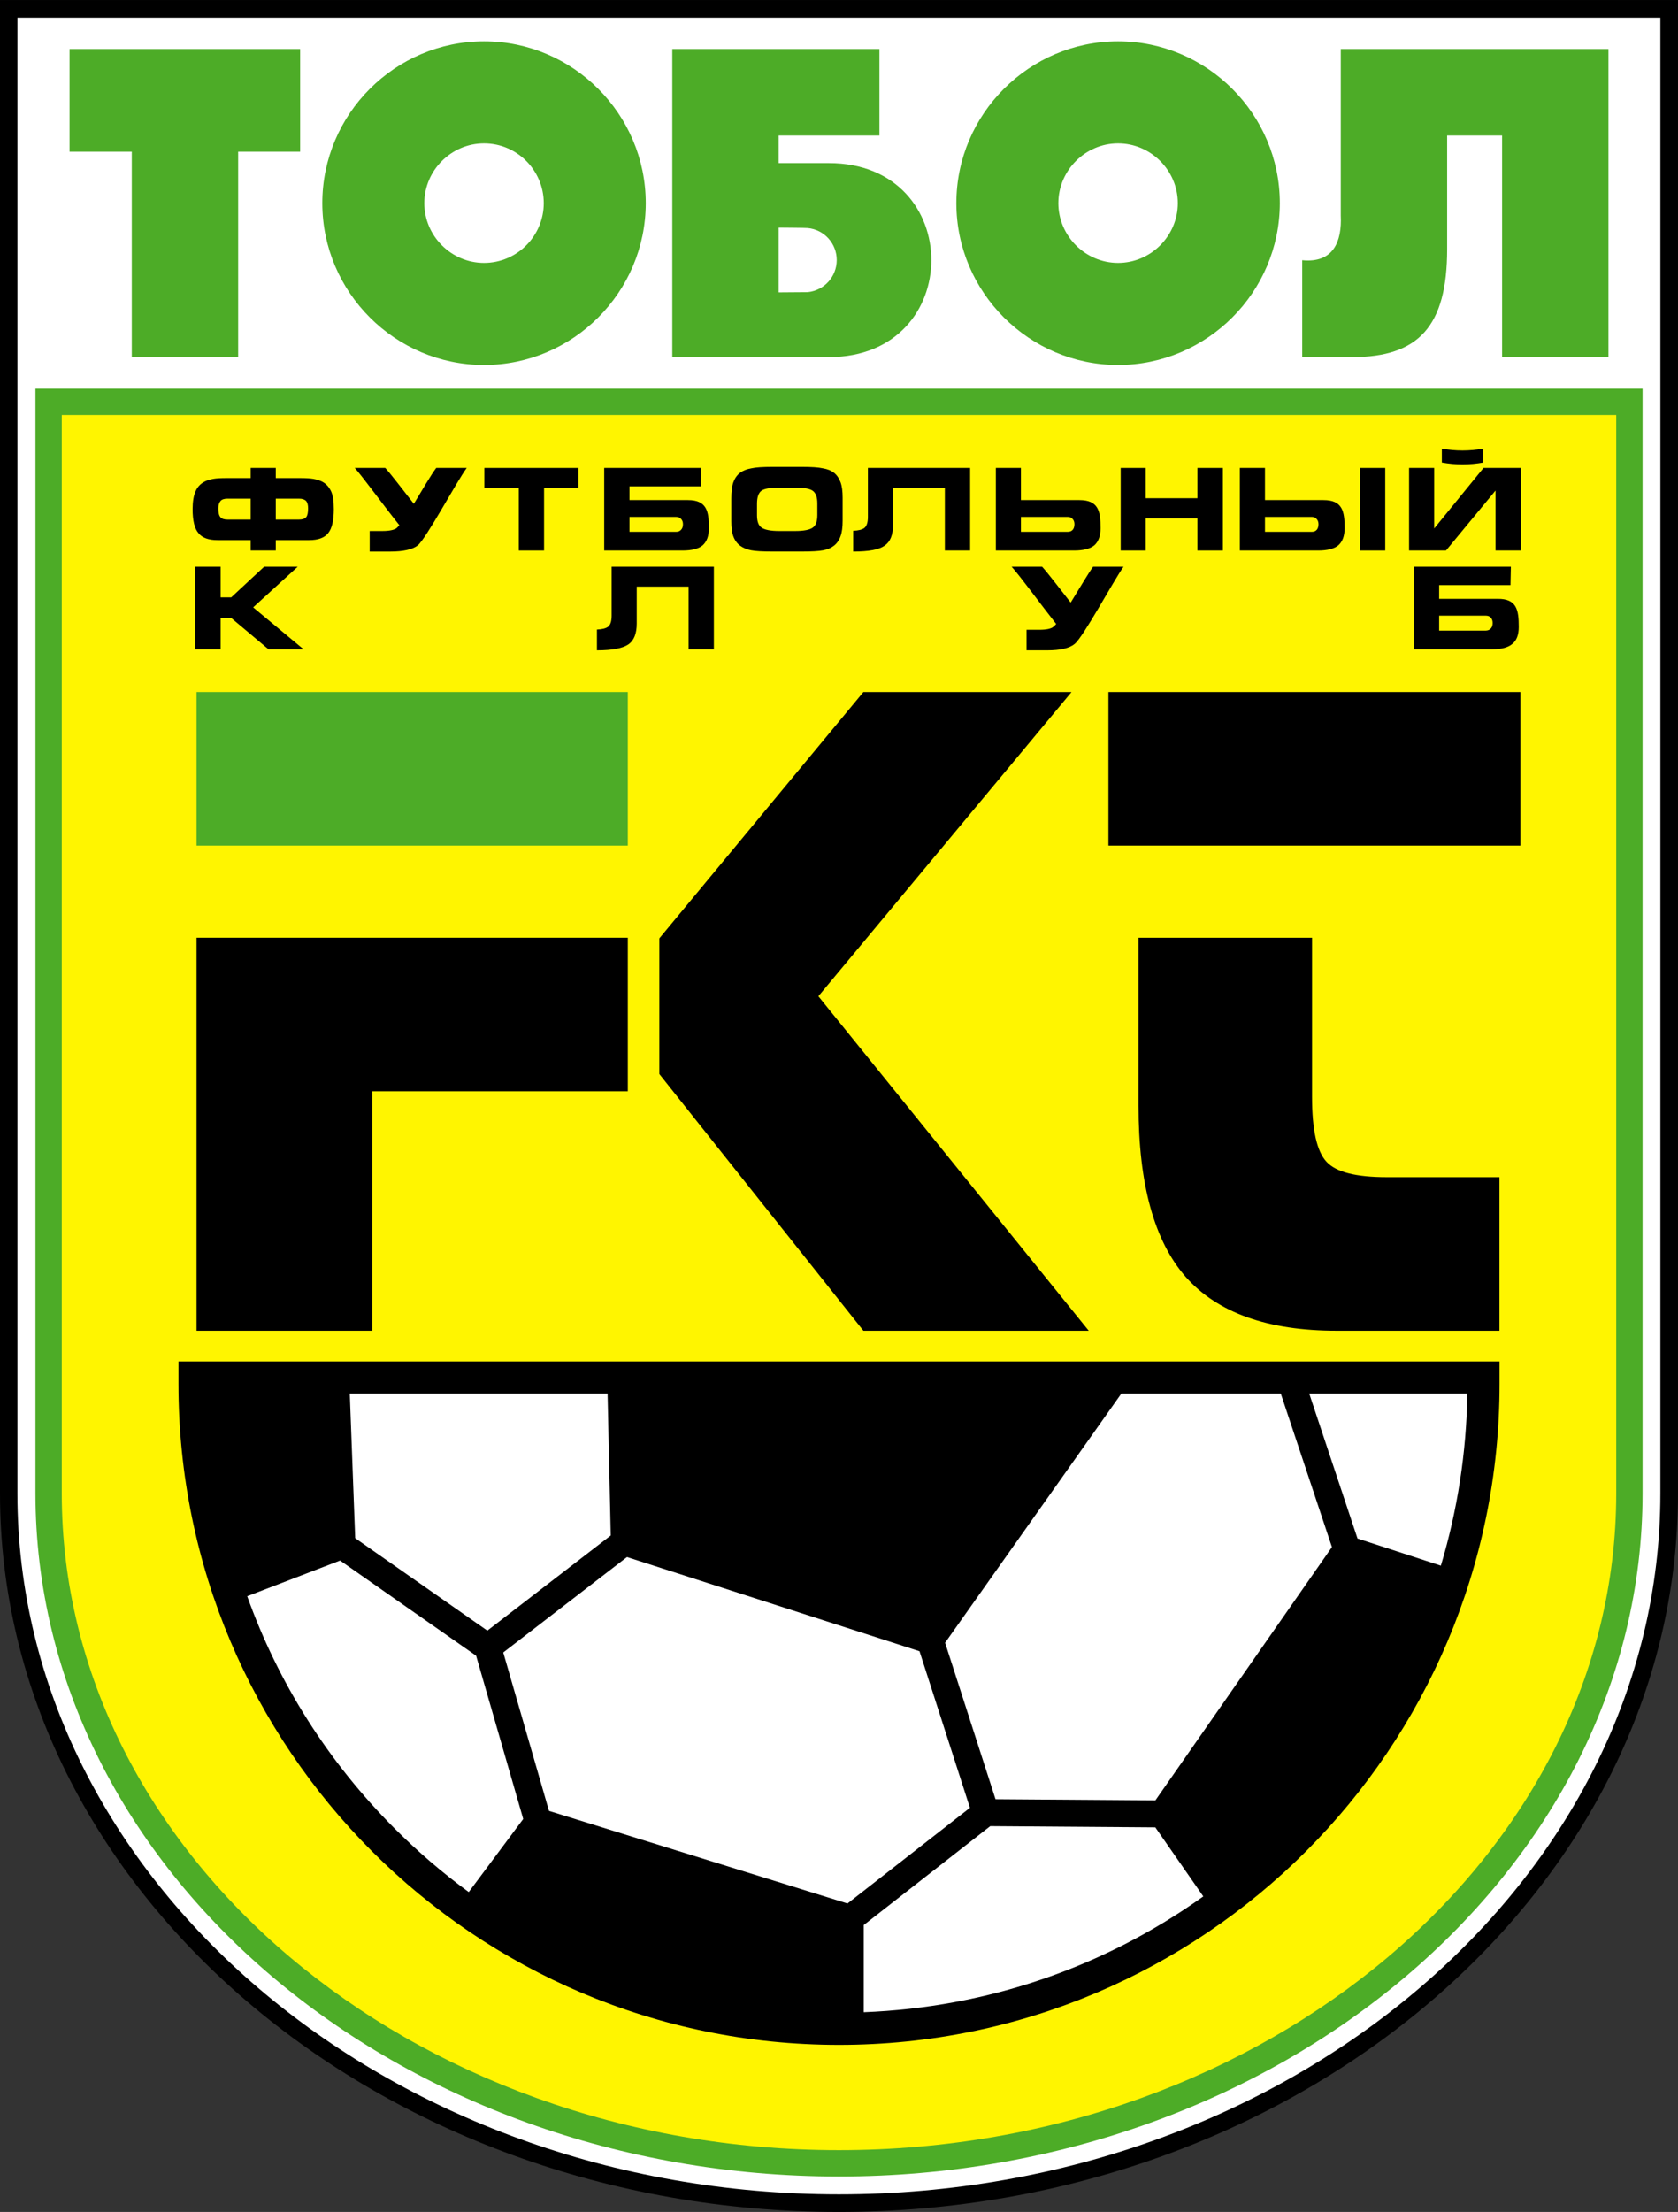 <?xml version="1.0" encoding="UTF-8"?>
<svg xmlns="http://www.w3.org/2000/svg" xmlns:xlink="http://www.w3.org/1999/xlink" width="238.85pt" height="314.61pt" viewBox="0 0 238.85 314.61" version="1.1">
<rect x="0" y="0" width="238.85" height="314.61" fill="#333333" stroke="none"/>
<defs>
<clipPath id="clip1">
  <path d="M 0 0 L 238.852 0 L 238.852 314.609 L 0 314.609 Z M 0 0 "/>
</clipPath>
</defs>
<g id="surface1">
<g clip-path="url(#clip1)" clip-rule="nonzero">
<path style=" stroke:none;fill-rule:nonzero;fill:rgb(0%,0%,0%);fill-opacity:1;" d="M 238.848 0.004 L 238.848 212.41 C 238.848 240.562 225.363 266.125 203.672 284.656 C 182.035 303.133 152.199 314.609 119.41 314.609 C 86.621 314.609 56.781 303.133 35.148 284.656 C 13.457 266.125 0 240.562 0 212.41 L 0 0.004 "/>
</g>
<path style=" stroke:none;fill-rule:nonzero;fill:rgb(100%,100%,100%);fill-opacity:1;" d="M 236.34 2.512 L 2.48 2.512 L 2.48 212.41 C 2.48 239.797 15.613 264.703 36.773 282.766 C 57.965 300.859 87.238 312.102 119.41 312.102 C 151.609 312.102 180.855 300.859 202.047 282.766 C 223.207 264.703 236.34 239.797 236.34 212.41 "/>
<path style=" stroke:none;fill-rule:nonzero;fill:rgb(30.2%,67.381%,15.282%);fill-opacity:1;" d="M 233.805 55.281 L 233.805 212.41 C 233.805 239.203 220.875 263.523 200.07 281.141 C 179.352 298.676 150.781 309.566 119.41 309.566 C 88.035 309.566 59.469 298.676 38.75 281.141 C 17.945 263.523 5.047 239.203 5.047 212.41 L 5.047 55.281 "/>
<path style=" stroke:none;fill-rule:nonzero;fill:rgb(100%,96.094%,0%);fill-opacity:1;" d="M 230.055 59.027 L 8.793 59.027 L 8.793 212.41 C 8.793 238.055 21.191 261.367 41.172 278.281 C 61.238 295.25 88.953 305.816 119.41 305.816 C 149.895 305.816 177.578 295.25 197.648 278.281 C 217.629 261.367 230.055 238.055 230.055 212.41 "/>
<path style=" stroke:none;fill-rule:nonzero;fill:rgb(0%,0%,0%);fill-opacity:1;" d="M 89.363 133.371 L 89.363 155.211 L 52.977 155.211 L 52.977 189.27 L 27.977 189.27 L 27.977 133.371 "/>
<path style=" stroke:none;fill-rule:nonzero;fill:rgb(0%,0%,0%);fill-opacity:1;" d="M 152.523 98.43 L 116.488 141.695 L 154.973 189.27 L 122.895 189.27 L 93.852 152.762 L 93.852 133.461 L 122.895 98.43 "/>
<path style=" stroke:none;fill-rule:nonzero;fill:rgb(0%,0%,0%);fill-opacity:1;" d="M 186.758 133.371 L 186.758 155.98 C 186.758 160.703 187.438 163.77 188.824 165.246 C 190.184 166.723 193.047 167.43 197.414 167.43 L 213.438 167.43 L 213.438 189.27 L 190.27 189.27 C 180.473 189.27 173.328 186.73 168.785 181.625 C 164.301 176.52 162.059 168.402 162.059 157.246 L 162.059 133.371 "/>
<path style=" stroke:none;fill-rule:nonzero;fill:rgb(0%,0%,0%);fill-opacity:1;" d="M 157.777 120.27 L 216.422 120.27 L 216.422 98.43 L 157.777 98.43 Z M 157.777 120.27 "/>
<path style=" stroke:none;fill-rule:nonzero;fill:rgb(30.2%,67.381%,15.282%);fill-opacity:1;" d="M 27.977 120.27 L 89.363 120.27 L 89.363 98.43 L 27.977 98.43 Z M 27.977 120.27 "/>
<path style=" stroke:none;fill-rule:nonzero;fill:rgb(30.2%,67.381%,15.282%);fill-opacity:1;" d="M 9.902 6.969 L 9.902 21.574 L 18.758 21.574 L 18.758 50.793 L 33.898 50.793 L 33.898 21.574 L 42.723 21.574 L 42.723 6.969 "/>
<path style=" stroke:none;fill-rule:nonzero;fill:rgb(30.2%,67.381%,15.282%);fill-opacity:1;" d="M 190.848 6.969 L 190.848 30.664 C 191.023 34.324 189.816 37.453 185.359 37.012 L 185.359 50.793 L 192.469 50.793 C 201.887 50.793 205.988 46.453 205.988 35.445 L 205.988 19.273 L 213.809 19.273 L 213.809 50.793 L 228.949 50.793 L 228.949 6.969 "/>
<path style=" stroke:none;fill-rule:nonzero;fill:rgb(30.2%,67.381%,15.282%);fill-opacity:1;" d="M 68.898 37.395 C 64.234 37.395 60.398 33.559 60.398 28.895 C 60.398 24.234 64.234 20.395 68.898 20.395 C 73.594 20.395 77.398 24.234 77.398 28.895 C 77.398 33.559 73.594 37.395 68.898 37.395 M 68.898 5.875 C 56.238 5.875 45.879 16.234 45.879 28.895 C 45.879 41.555 56.238 51.914 68.898 51.914 C 81.562 51.914 91.918 41.555 91.918 28.895 C 91.918 16.234 81.562 5.875 68.898 5.875 "/>
<path style=" stroke:none;fill-rule:nonzero;fill:rgb(30.2%,67.381%,15.282%);fill-opacity:1;" d="M 159.148 37.395 C 154.488 37.395 150.648 33.559 150.648 28.895 C 150.648 24.234 154.488 20.395 159.148 20.395 C 163.812 20.395 167.652 24.234 167.652 28.895 C 167.652 33.559 163.812 37.395 159.148 37.395 M 159.148 5.875 C 146.492 5.875 136.129 16.234 136.129 28.895 C 136.129 41.555 146.492 51.914 159.148 51.914 C 171.812 51.914 182.172 41.555 182.172 28.895 C 182.172 16.234 171.812 5.875 159.148 5.875 "/>
<path style=" stroke:none;fill-rule:nonzero;fill:rgb(30.2%,67.381%,15.282%);fill-opacity:1;" d="M 114.969 41.555 C 114.82 41.555 110.84 41.586 110.84 41.586 L 110.84 32.379 C 110.84 32.379 114.82 32.406 114.969 32.438 C 117.301 32.645 119.102 34.621 119.102 36.98 C 119.102 39.371 117.301 41.32 114.969 41.555 M 117.98 23.199 L 110.84 23.199 L 110.84 19.273 L 125.18 19.273 L 125.18 6.969 L 95.695 6.969 L 95.695 50.793 L 117.98 50.793 C 137.43 50.793 137.43 23.199 117.98 23.199 "/>
<path style=" stroke:none;fill-rule:nonzero;fill:rgb(0%,0%,0%);fill-opacity:1;" d="M 31.402 84.969 L 32.906 84.969 L 37.602 80.602 L 42.379 80.602 L 36.035 86.387 L 43.207 92.348 L 38.219 92.348 L 32.906 87.891 L 31.402 87.891 L 31.402 92.348 L 27.801 92.348 L 27.801 80.602 L 31.402 80.602 "/>
<path style=" stroke:none;fill-rule:nonzero;fill:rgb(0%,0%,0%);fill-opacity:1;" d="M 208.656 87.566 L 204.852 87.566 L 204.852 89.691 L 208.656 89.691 L 208.656 92.348 L 201.277 92.348 L 201.277 80.602 L 208.656 80.602 L 208.656 83.23 L 204.852 83.23 L 204.852 85.176 L 208.656 85.176 Z M 208.656 83.23 L 208.656 80.602 L 215.059 80.602 L 215.004 83.23 Z M 211.488 89.691 C 211.785 89.691 212.051 89.574 212.199 89.398 C 212.379 89.219 212.465 88.957 212.465 88.602 C 212.465 88.277 212.379 88.039 212.199 87.836 C 212.02 87.656 211.785 87.566 211.488 87.566 L 208.656 87.566 L 208.656 85.176 L 213.172 85.176 C 215.887 85.148 216.184 86.742 216.184 89.16 C 216.184 90.281 215.887 91.082 215.27 91.582 C 214.676 92.086 213.734 92.348 212.406 92.348 L 208.656 92.348 L 208.656 89.691 "/>
<path style=" stroke:none;fill-rule:nonzero;fill:rgb(0%,0%,0%);fill-opacity:1;" d="M 98.012 83.438 L 90.633 83.438 L 90.633 88.691 C 90.633 90.105 90.25 91.109 89.422 91.668 C 88.629 92.203 87.152 92.496 84.996 92.496 L 84.969 92.496 L 84.969 89.543 C 85.734 89.516 86.234 89.367 86.531 89.16 C 86.887 88.895 87.062 88.363 87.062 87.566 L 87.062 80.602 L 101.613 80.602 L 101.613 92.348 L 98.012 92.348 "/>
<path style=" stroke:none;fill-rule:nonzero;fill:rgb(0%,0%,0%);fill-opacity:1;" d="M 146.121 89.574 L 147.945 89.574 C 148.953 89.574 149.633 89.43 149.953 89.133 C 150.074 89.043 150.191 88.926 150.34 88.75 C 148.098 85.914 145.203 81.93 143.992 80.602 L 148.332 80.602 C 149.219 81.578 150.871 83.762 152.402 85.707 C 153.613 83.762 154.883 81.578 155.594 80.602 L 159.93 80.602 C 158.484 82.609 154.176 90.668 152.934 91.613 C 152.199 92.199 150.93 92.496 149.07 92.496 L 146.121 92.496 "/>
<path style=" stroke:none;fill-rule:nonzero;fill:rgb(0%,0%,0%);fill-opacity:1;" d="M 77.441 78.301 L 73.844 78.301 L 73.844 69.445 L 68.941 69.445 L 68.941 66.555 L 82.344 66.555 L 82.344 69.445 L 77.441 69.445 "/>
<path style=" stroke:none;fill-rule:nonzero;fill:rgb(0%,0%,0%);fill-opacity:1;" d="M 134.492 69.387 L 127.113 69.387 L 127.113 74.641 C 127.113 76.086 126.73 77.062 125.902 77.621 C 125.105 78.184 123.633 78.449 121.477 78.449 L 121.445 78.449 L 121.445 75.496 C 122.215 75.469 122.715 75.32 123.012 75.113 C 123.363 74.848 123.539 74.316 123.539 73.52 L 123.539 66.555 L 138.09 66.555 L 138.09 78.301 L 134.492 78.301 "/>
<path style=" stroke:none;fill-rule:nonzero;fill:rgb(0%,0%,0%);fill-opacity:1;" d="M 52.621 75.527 L 54.422 75.527 C 55.426 75.527 56.105 75.379 56.457 75.113 C 56.578 74.996 56.695 74.879 56.844 74.699 C 54.598 71.895 51.68 67.883 50.496 66.555 L 54.836 66.555 C 55.723 67.527 57.371 69.715 58.906 71.66 C 60.09 69.715 61.355 67.527 62.094 66.555 L 66.434 66.555 C 64.957 68.562 60.648 76.648 59.438 77.594 C 58.703 78.152 57.402 78.449 55.574 78.449 L 52.621 78.449 "/>
<path style=" stroke:none;fill-rule:nonzero;fill:rgb(0%,0%,0%);fill-opacity:1;" d="M 93.41 73.52 L 89.602 73.52 L 89.602 75.645 L 93.41 75.645 L 93.41 78.301 L 86.004 78.301 L 86.004 66.555 L 93.41 66.555 L 93.41 69.18 L 89.602 69.18 L 89.602 71.129 L 93.41 71.129 Z M 93.41 69.18 L 93.41 66.555 L 99.812 66.555 L 99.754 69.18 Z M 96.215 75.645 C 96.535 75.645 96.773 75.555 96.949 75.348 C 97.125 75.172 97.215 74.906 97.215 74.551 C 97.215 74.258 97.125 73.992 96.949 73.812 C 96.773 73.609 96.508 73.52 96.215 73.52 L 93.41 73.52 L 93.41 71.129 L 97.922 71.129 C 100.609 71.129 100.906 72.723 100.906 75.113 C 100.906 76.234 100.609 77.031 100.02 77.562 C 99.43 78.066 98.457 78.301 97.156 78.301 L 93.41 78.301 L 93.41 75.645 "/>
<path style=" stroke:none;fill-rule:nonzero;fill:rgb(0%,0%,0%);fill-opacity:1;" d="M 109.934 78.445 C 108.578 78.445 107.574 78.391 106.926 78.27 C 106.277 78.152 105.773 77.918 105.359 77.621 C 104.918 77.297 104.594 76.855 104.387 76.297 C 104.18 75.762 104.094 75.023 104.094 74.141 L 104.094 70.926 C 104.094 69.949 104.18 69.18 104.387 68.594 C 104.594 68.031 104.918 67.559 105.359 67.234 C 105.773 66.938 106.277 66.73 106.953 66.613 C 107.602 66.469 108.578 66.406 109.934 66.406 L 112.031 66.406 L 112.031 69.359 L 110.91 69.359 C 109.609 69.359 108.754 69.508 108.34 69.832 C 107.957 70.152 107.754 70.746 107.754 71.66 L 107.754 73.281 C 107.754 74.141 107.957 74.73 108.371 75.023 C 108.812 75.348 109.641 75.527 110.91 75.527 L 112.031 75.527 L 112.031 78.445 Z M 112.031 66.406 L 114.156 66.406 C 115.484 66.406 116.488 66.469 117.137 66.613 C 117.816 66.73 118.316 66.938 118.699 67.234 C 119.113 67.559 119.438 68.031 119.645 68.594 C 119.852 69.152 119.941 69.891 119.941 70.805 L 119.941 74.078 C 119.941 74.965 119.852 75.703 119.645 76.262 C 119.438 76.855 119.113 77.297 118.699 77.621 C 118.316 77.918 117.816 78.152 117.164 78.27 C 116.516 78.391 115.512 78.445 114.156 78.445 L 112.031 78.445 L 112.031 75.527 L 113.184 75.527 C 114.449 75.527 115.309 75.348 115.719 75.023 C 116.133 74.73 116.34 74.141 116.34 73.254 L 116.34 71.602 C 116.34 70.746 116.133 70.152 115.719 69.832 C 115.309 69.508 114.449 69.359 113.184 69.359 L 112.031 69.359 "/>
<path style=" stroke:none;fill-rule:nonzero;fill:rgb(0%,0%,0%);fill-opacity:1;" d="M 163.09 78.301 L 159.52 78.301 L 159.52 66.555 L 163.09 66.555 L 163.09 70.863 L 170.438 70.863 L 170.438 66.555 L 174.066 66.555 L 174.066 78.301 L 170.438 78.301 L 170.438 73.727 L 163.09 73.727 "/>
<path style=" stroke:none;fill-rule:nonzero;fill:rgb(0%,0%,0%);fill-opacity:1;" d="M 193.574 78.301 L 197.176 78.301 L 197.176 66.555 L 193.574 66.555 Z M 193.574 78.301 "/>
<path style=" stroke:none;fill-rule:nonzero;fill:rgb(0%,0%,0%);fill-opacity:1;" d="M 205.234 63.809 C 207.184 64.164 209.16 64.164 211.137 63.809 L 211.137 65.785 C 209.16 66.141 207.184 66.141 205.234 65.785 Z M 200.57 78.301 L 205.824 78.301 L 212.879 69.77 L 212.879 78.301 L 216.48 78.301 L 216.48 66.555 L 211.164 66.555 L 204.141 75.172 L 204.141 66.555 L 200.57 66.555 "/>
<path style=" stroke:none;fill-rule:nonzero;fill:rgb(0%,0%,0%);fill-opacity:1;" d="M 183.867 73.52 L 180.059 73.52 L 180.059 75.645 L 183.867 75.645 L 183.867 78.301 L 176.484 78.301 L 176.484 66.555 L 180.059 66.555 L 180.059 71.129 L 183.867 71.129 Z M 186.699 75.645 C 187.023 75.645 187.262 75.555 187.438 75.348 C 187.586 75.172 187.676 74.906 187.676 74.551 C 187.676 74.258 187.586 73.992 187.406 73.812 C 187.23 73.609 186.996 73.52 186.699 73.52 L 183.867 73.52 L 183.867 71.129 L 188.383 71.129 C 191.094 71.129 191.395 72.723 191.395 75.113 C 191.395 76.234 191.094 77.031 190.504 77.562 C 189.887 78.066 188.941 78.301 187.613 78.301 L 183.867 78.301 L 183.867 75.645 "/>
<path style=" stroke:none;fill-rule:nonzero;fill:rgb(0%,0%,0%);fill-opacity:1;" d="M 33.379 76.824 L 30.957 76.824 C 29.691 76.824 28.773 76.5 28.242 75.82 C 27.684 75.172 27.418 74.02 27.418 72.43 C 27.418 71.336 27.566 70.48 27.832 69.891 C 28.098 69.27 28.539 68.797 29.129 68.5 C 29.453 68.324 29.867 68.207 30.34 68.117 C 30.812 68.031 31.461 68 32.258 68 L 33.379 68 L 33.379 70.926 L 32.375 70.926 C 31.934 70.926 31.578 71.039 31.402 71.246 C 31.195 71.48 31.078 71.84 31.078 72.309 C 31.078 72.898 31.164 73.312 31.371 73.551 C 31.547 73.785 31.902 73.902 32.375 73.902 L 33.379 73.902 Z M 39.254 78.301 L 35.68 78.301 L 35.68 76.824 L 33.379 76.824 L 33.379 73.902 L 35.68 73.902 L 35.68 70.926 L 33.379 70.926 L 33.379 68 L 35.68 68 L 35.68 66.555 L 39.254 66.555 L 39.254 68 L 41.555 68 L 41.555 70.926 L 39.254 70.926 L 39.254 73.902 L 41.555 73.902 L 41.555 76.824 L 39.254 76.824 Z M 41.555 68 L 42.703 68 C 43.504 68 44.121 68.031 44.625 68.117 C 45.094 68.207 45.48 68.324 45.832 68.5 C 46.422 68.797 46.836 69.27 47.133 69.891 C 47.398 70.48 47.516 71.336 47.516 72.43 C 47.516 74.02 47.25 75.172 46.719 75.82 C 46.188 76.5 45.273 76.824 44.004 76.824 L 41.555 76.824 L 41.555 73.902 L 42.559 73.902 C 43.059 73.902 43.383 73.785 43.59 73.551 C 43.77 73.312 43.855 72.898 43.855 72.309 C 43.855 71.84 43.77 71.48 43.562 71.246 C 43.355 71.039 43.031 70.926 42.559 70.926 L 41.555 70.926 "/>
<path style=" stroke:none;fill-rule:nonzero;fill:rgb(0%,0%,0%);fill-opacity:1;" d="M 149.129 73.52 L 145.32 73.52 L 145.32 75.645 L 149.129 75.645 L 149.129 78.301 L 141.75 78.301 L 141.75 66.555 L 145.32 66.555 L 145.32 71.129 L 149.129 71.129 Z M 151.961 75.645 C 152.285 75.645 152.523 75.555 152.699 75.348 C 152.848 75.172 152.938 74.906 152.938 74.551 C 152.938 74.258 152.848 73.992 152.672 73.812 C 152.492 73.609 152.258 73.52 151.961 73.52 L 149.129 73.52 L 149.129 71.129 L 153.645 71.129 C 156.359 71.129 156.656 72.723 156.656 75.113 C 156.656 76.234 156.359 77.031 155.77 77.562 C 155.148 78.066 154.203 78.301 152.879 78.301 L 149.129 78.301 L 149.129 75.645 "/>
<path style=" stroke:none;fill-rule:nonzero;fill:rgb(0%,0%,0%);fill-opacity:1;" d="M 25.402 193.637 L 25.402 196.82 C 25.402 248.746 67.496 290.844 119.426 290.844 C 171.355 290.844 213.449 248.746 213.449 196.82 L 213.449 193.637 "/>
<path style=" stroke:none;fill-rule:nonzero;fill:rgb(100%,100%,100%);fill-opacity:1;" d="M 50.559 218.773 L 49.789 198.211 L 86.484 198.211 L 86.934 218.395 L 69.367 231.926 "/>
<path style=" stroke:none;fill-rule:nonzero;fill:rgb(100%,100%,100%);fill-opacity:1;" d="M 89.246 221.461 L 130.883 234.855 L 138.062 257.125 L 120.633 270.734 L 78.145 257.566 L 71.633 235.031 "/>
<path style=" stroke:none;fill-rule:nonzero;fill:rgb(100%,100%,100%);fill-opacity:1;" d="M 122.941 273.805 L 140.953 259.734 L 164.449 259.906 L 171.281 269.727 C 157.18 279.801 140.508 285.523 122.941 286.199 "/>
<path style=" stroke:none;fill-rule:nonzero;fill:rgb(100%,100%,100%);fill-opacity:1;" d="M 164.461 256.066 L 141.703 255.902 L 134.527 233.652 L 159.613 198.211 L 182.309 198.211 L 189.59 220.043 "/>
<path style=" stroke:none;fill-rule:nonzero;fill:rgb(100%,100%,100%);fill-opacity:1;" d="M 35.188 227.031 L 48.41 221.957 L 67.77 235.492 L 74.477 258.715 L 66.719 269.109 C 63.012 266.395 59.484 263.383 56.172 260.07 C 46.676 250.574 39.582 239.316 35.188 227.031 "/>
<path style=" stroke:none;fill-rule:nonzero;fill:rgb(100%,100%,100%);fill-opacity:1;" d="M 205.094 222.684 L 193.23 218.824 L 186.359 198.211 L 208.863 198.211 C 208.738 206.617 207.449 214.832 205.094 222.684 "/>
</g>
</svg>
